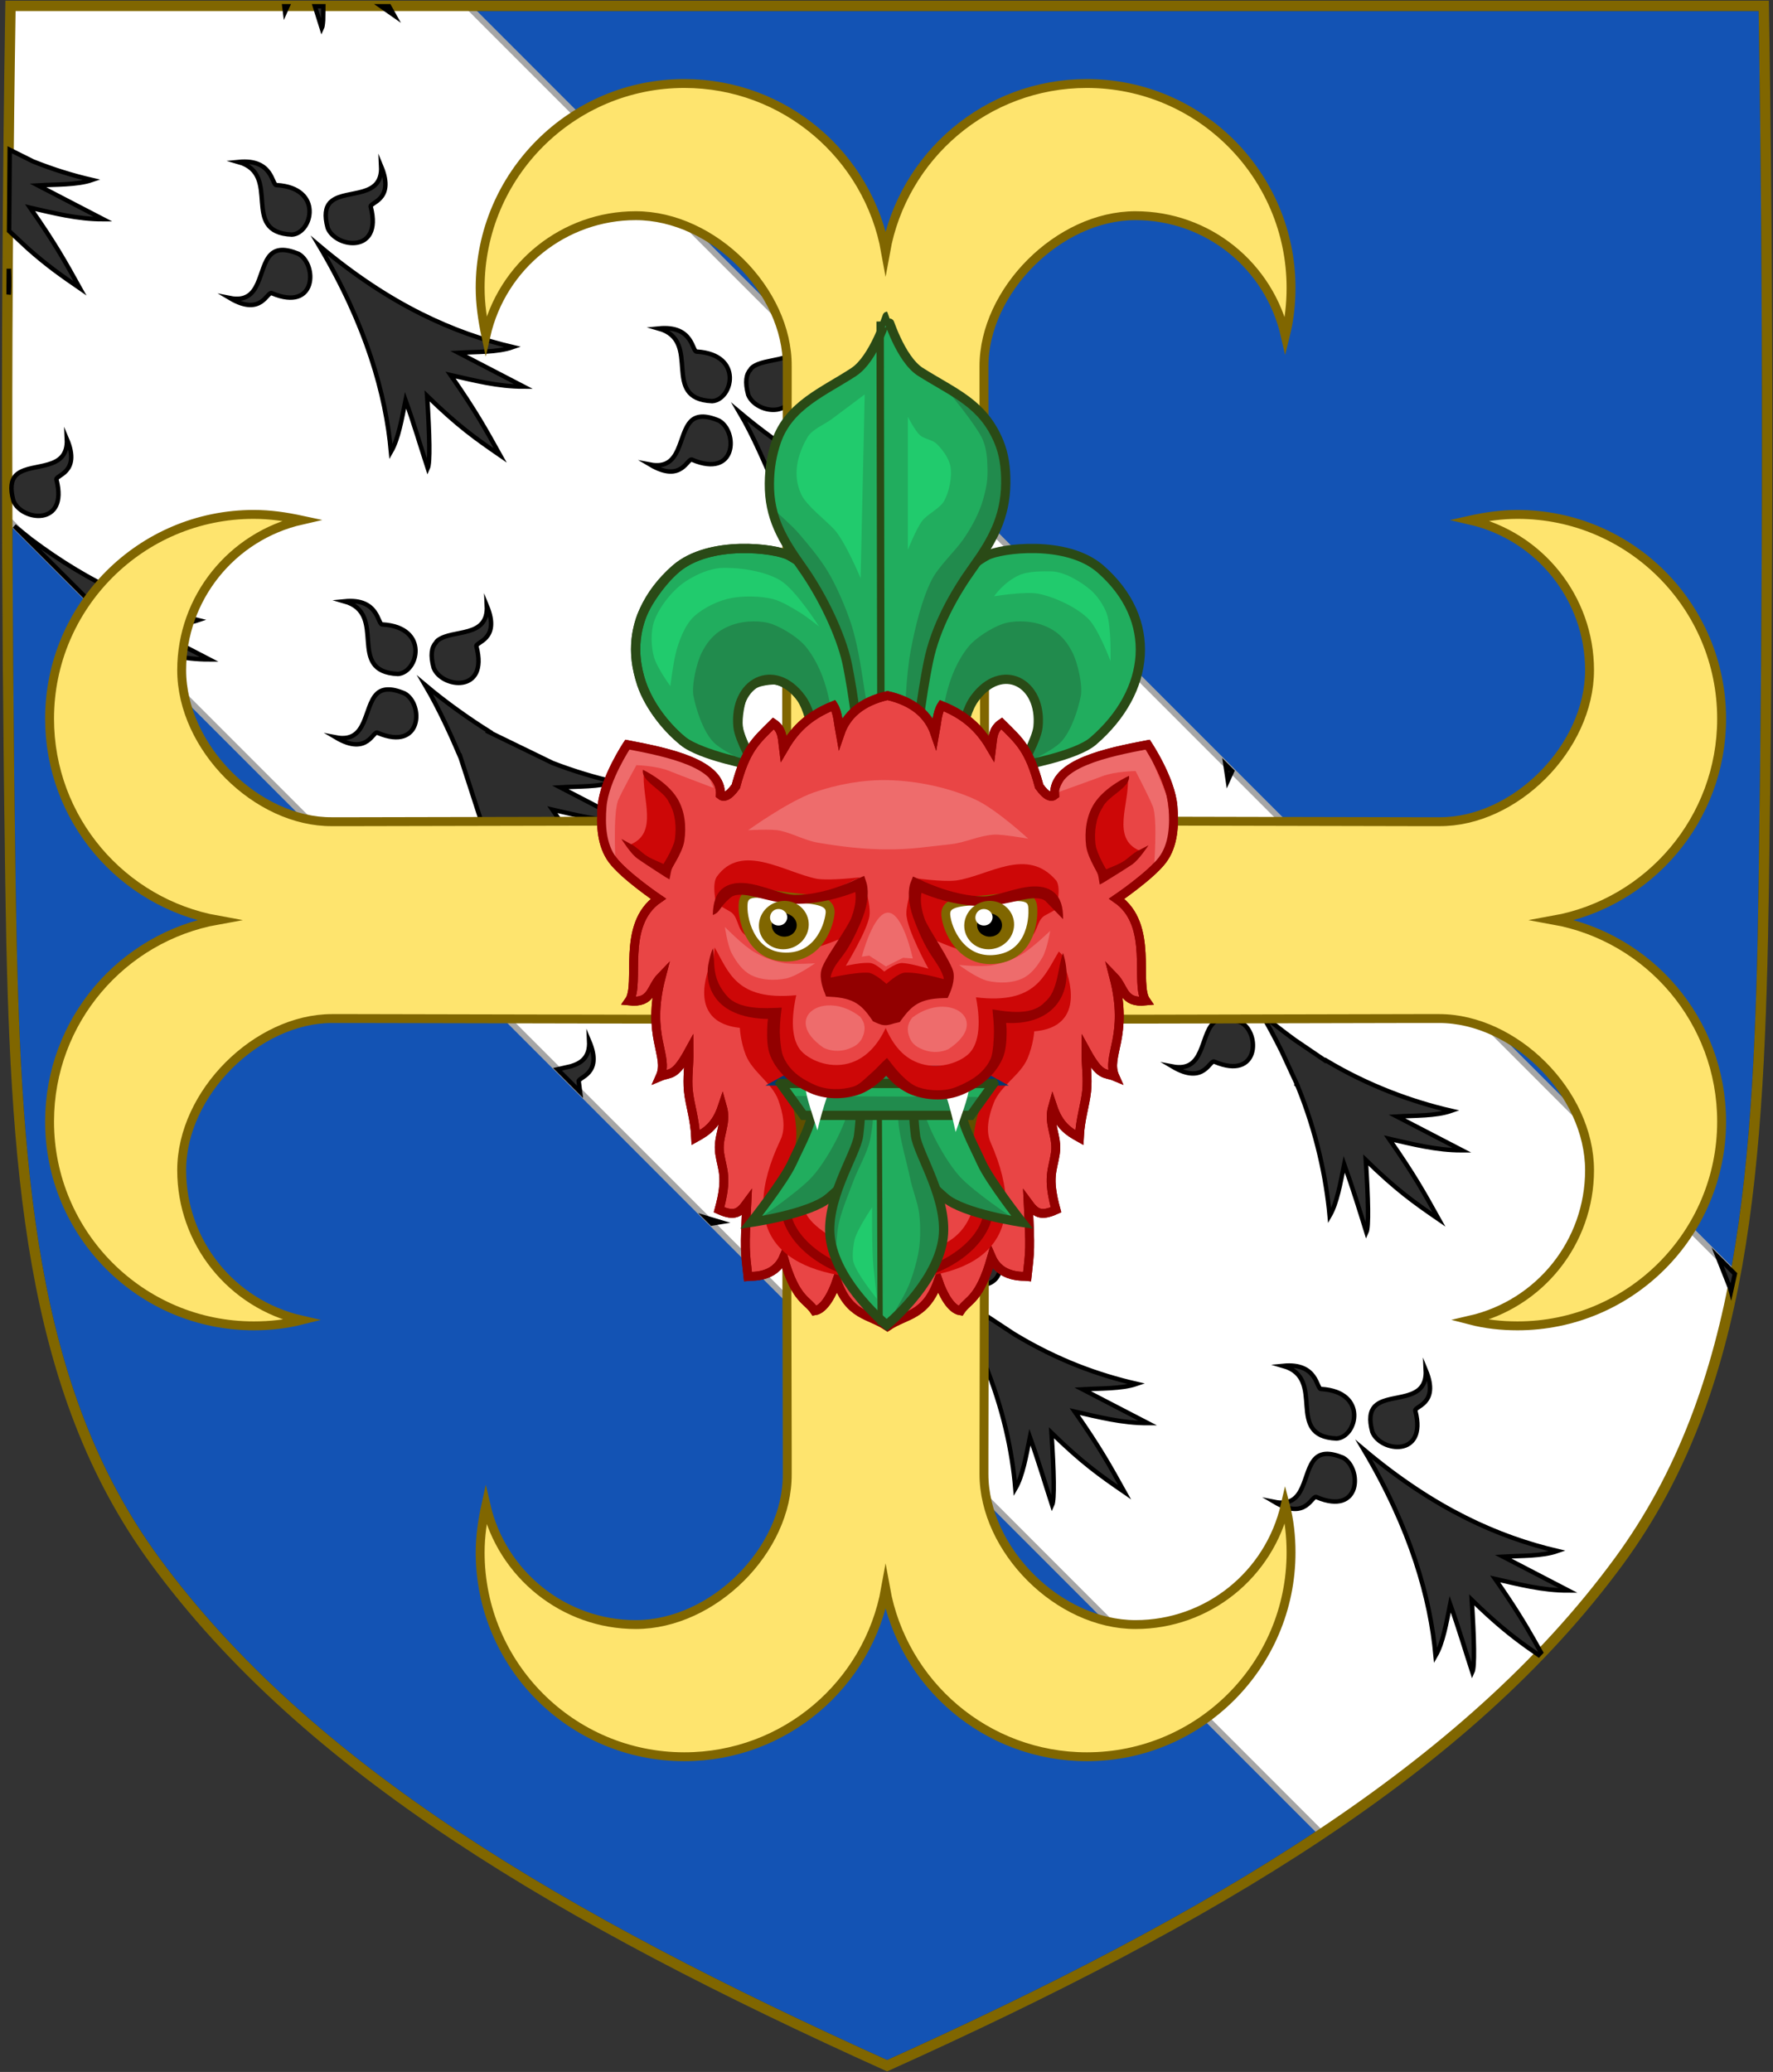 <svg width="2055" height="2401" xmlns="http://www.w3.org/2000/svg" xmlns:xlink="http://www.w3.org/1999/xlink" xml:space="preserve" overflow="hidden"><rect width="100%" height="100%" fill="#333333" stroke="none"/><defs><clipPath id="clip0"><rect x="1172" y="37" width="2055" height="2401"/></clipPath></defs><g clip-path="url(#clip0)" transform="translate(-1172 -37)"><path d="M3216.3 43.796C3221.69 383.601 3221.37 723.459 3216.3 1063.25 3211.42 1390.64 3195.11 1646.12 3048.65 1845.88 2872.23 2086.52 2578.3 2260.18 2200.22 2430.8 1822.14 2260.18 1528.21 2086.52 1351.79 1845.88 1205.33 1646.12 1189.02 1390.64 1184.14 1063.25 1179.08 723.459 1178.76 383.606 1184.14 43.796L3216.3 43.796Z" stroke="#162E52" stroke-width="12.043" stroke-miterlimit="8" fill="#1353B4" fill-rule="evenodd"/><path d="M0 3.915 0 533.219 1469.37 2002 1552.89 1983.6C1644.33 1959.04 1727.08 1922.44 1802 1867.54 1892.25 1801.41 1973.07 1718.77 2047.85 1621.36L2118 1522.94 595.1 0.657 509.564 0Z" stroke="#A6A6A6" stroke-width="6.875" stroke-miterlimit="8" fill="#FFFFFF" fill-rule="evenodd" transform="matrix(6.12323e-17 1 1 -6.12323e-17 1181.5 44.5)"/><path d="M3216.3 43.796C3221.69 383.601 3221.37 723.459 3216.3 1063.25 3211.42 1390.64 3195.11 1646.12 3048.65 1845.88 2872.23 2086.52 2578.3 2260.18 2200.22 2430.8 1822.14 2260.18 1528.21 2086.52 1351.79 1845.88 1205.33 1646.12 1189.02 1390.64 1184.14 1063.25 1179.08 723.459 1178.76 383.606 1184.14 43.796L3216.3 43.796Z" stroke="#806600" stroke-width="12.043" stroke-miterlimit="8" fill="none" fill-rule="evenodd"/><path d="M2709 1721.8C2714.17 1721.55 2720.6 1722.9 2728.78 1726.27 2750.67 1738.7 2749.74 1793.77 2698.15 1771.99 2692.28 1768.43 2686.76 1799.74 2649.18 1777.5 2686.72 1785 2681.21 1742.31 2696.75 1726.97 2699.9 1723.91 2703.82 1722.06 2709 1721.8ZM2752.61 1716.7C2834.81 1785.86 2908.95 1818.3 2977.11 1834.32 2959.26 1840.56 2934.7 1839.71 2914.15 1840.9L2989.69 1880.11C2959.83 1880.14 2932.57 1872.97 2904.98 1866.72 2927.07 1898.41 2938.87 1917.87 2950.52 1938.41L2958.05 1951.86 2955.32 1954.78 2942.1 1945.54C2922.61 1931.55 2904.65 1917.08 2877.81 1890.93 2880.74 1936.45 2881.43 1968.53 2878.53 1974.72 2870.25 1949.27 2862.91 1924.18 2852.83 1895.97 2848.41 1917.68 2844.58 1940.72 2835.91 1955.63 2829.9 1889.35 2807.64 1809.44 2752.61 1716.7ZM2824.53 1624.69C2841.27 1665.01 2809.82 1666.42 2812.51 1672.11 2826.5 1726.52 2771.87 1719.71 2762.62 1696.32 2758.53 1681.38 2760.24 1672.5 2765.3 1666.84 2766.24 1666.03 2766.89 1665.46 2767.83 1664.65 2785.17 1651.45 2826.37 1662.53 2824.53 1624.69ZM2659.07 1619.77C2699.91 1615.74 2697.49 1647.44 2703.43 1646.6 2757.83 1649.93 2744.77 1702.56 2721.09 1703.98 2660.17 1701.41 2710.47 1634.32 2659.07 1619.77ZM2226.33 1533.52C2231.59 1533.28 2238.19 1534.65 2246.53 1538.2 2268.39 1550.64 2266.83 1605.63 2215.22 1583.82 2209.7 1580 2204.19 1611.3 2166.61 1589.06 2203.81 1596.22 2198.64 1553.87 2214.15 1538.55 2217.15 1535.64 2221.07 1533.77 2226.33 1533.52ZM2270.04 1528.27C2282.31 1538.56 2296.43 1548.94 2310.44 1558.61L2348.46 1583.64 2348.51 1583.6C2398.4 1613.65 2445.1 1630.43 2489.44 1640.64 2471.9 1646.61 2447.34 1645.75 2426.77 1646.97L2502.34 1686.15C2472.47 1686.19 2445.19 1679.04 2417.62 1672.77 2447.37 1715.36 2458.53 1735.87 2475.42 1766.18 2446.51 1746.3 2426.55 1732.2 2390.72 1697.34 2393.67 1742.83 2394.37 1774.92 2391.46 1781.15 2383.18 1755.65 2375.84 1730.61 2365.74 1702.38 2361.31 1724.08 2357.49 1747.12 2348.84 1762.02 2345.24 1718.95 2334.89 1669.36 2312.5 1614.85L2312.57 1614.79 2293.53 1573.29C2286.17 1557.85 2278.19 1542.14 2270.04 1528.27ZM3162.81 1493.23 3182.79 1513.21 3178.3 1533.59 3177.24 1529.67ZM1990.2 1448.13 2007.13 1453.19 1996.93 1454.86ZM2341.64 1436.52C2358.37 1476.86 2326.91 1478.28 2329.63 1483.94 2343.93 1538.72 2289.25 1531.91 2280.03 1508.49 2275.91 1493.57 2277.62 1484.69 2282.72 1479.04 2283.35 1477.86 2284.29 1477.05 2284.92 1476.51 2302.29 1463.29 2343.46 1474.39 2341.64 1436.52ZM2176.5 1431.33C2217.32 1427.32 2214.6 1459.28 2220.83 1458.18 2275.24 1461.51 2262.18 1514.1 2238.52 1515.55 2177.55 1512.97 2227.9 1445.89 2176.5 1431.33ZM3073.32 1405.62 3075.42 1405.84 3106.46 1436.87 3105.31 1445.81C3101.36 1458.41 3088.23 1466.73 3062.44 1455.84 3056.56 1452.28 3051.05 1483.59 3013.46 1461.35 3051 1468.85 3045.84 1425.86 3061.34 1410.55 3064.34 1407.63 3068.18 1405.84 3073.32 1405.62ZM1854.87 1243.29C1871.93 1283.34 1840.16 1285.02 1842.85 1290.71L1844.33 1302.26 1818.19 1276.12 1833.55 1272.65C1845.87 1268.97 1855.79 1262.21 1854.87 1243.29ZM2590.62 1217.37C2595.88 1217.13 2602.47 1218.5 2610.81 1222.05 2632.68 1234.49 2631.43 1289.21 2579.82 1267.4 2573.99 1263.85 2568.47 1295.15 2530.89 1272.91 2568.09 1280.07 2562.93 1237.72 2578.44 1222.4 2581.43 1219.49 2585.36 1217.62 2590.62 1217.37ZM2634.33 1212.12C2646.6 1222.41 2659.71 1232.61 2672.66 1242.02L2708.03 1266.05 2708.49 1265.65C2758.37 1295.68 2809.7 1314 2854.03 1324.22 2836.18 1330.46 2811.63 1329.6 2791.06 1330.82L2866.62 1370C2836.75 1370.04 2809.47 1362.89 2781.91 1356.62 2811.65 1399.21 2822.82 1419.72 2839.71 1450.03 2810.8 1430.15 2790.84 1416.05 2755.01 1381.19 2757.96 1426.68 2758.65 1458.77 2755.75 1465 2747.78 1439.23 2740.13 1414.46 2730.03 1386.23 2725.6 1407.94 2721.78 1430.97 2713.13 1445.87 2709.21 1403.07 2698.3 1349.66 2675.91 1295.16L2675.3 1294.46 2675.56 1294.23 2657.92 1256.04C2650.54 1241.16 2642.48 1225.99 2634.33 1212.12ZM2706.24 1120.1C2722.96 1160.44 2691.51 1161.86 2694.23 1167.52 2708.53 1222.29 2653.85 1215.49 2644.63 1192.07 2640.53 1177.13 2642.24 1168.25 2647.32 1162.62 2647.64 1161.71 2648.58 1160.9 2649.54 1160.06 2666.89 1146.87 2708.06 1157.96 2706.24 1120.1ZM2540.78 1115.18C2581.6 1111.17 2579.2 1142.86 2585.12 1142.03 2639.52 1145.36 2626.47 1197.95 2602.81 1199.39 2541.83 1196.82 2592.18 1129.74 2540.78 1115.18ZM2103.62 1024.26C2108.79 1024 2115.23 1025.36 2123.41 1028.73 2145.3 1041.15 2144.36 1096.22 2092.75 1074.42 2086.9 1070.89 2081.38 1102.19 2043.8 1079.95 2081.32 1087.42 2075.84 1044.72 2091.37 1029.42 2094.53 1026.37 2098.44 1024.51 2103.62 1024.26ZM2147.24 1019.15C2229.43 1088.32 2303.57 1120.76 2371.73 1136.77 2353.88 1143.01 2329.32 1142.16 2308.78 1143.35L2384.32 1182.56C2354.45 1182.59 2327.2 1175.42 2299.6 1169.17 2329.04 1211.41 2340.2 1231.91 2357.11 1262.25 2328.21 1242.32 2308.22 1228.25 2272.43 1193.39 2275.36 1238.9 2276.04 1270.96 2273.15 1277.18 2264.87 1251.72 2257.54 1226.63 2247.44 1198.4 2243.03 1220.13 2239.21 1243.17 2230.53 1258.09 2224.53 1191.81 2202.26 1111.89 2147.24 1019.15ZM2219.15 927.142C2235.9 967.461 2204.44 968.875 2207.14 974.56 2221.13 1028.97 2166.49 1022.17 2157.23 998.746 2153.13 983.805 2154.84 974.93 2159.92 969.297 2160.86 968.482 2161.51 967.917 2162.45 967.102 2179.8 953.906 2221 964.982 2219.15 927.142ZM2592.3 922.714 2600.15 930.566 2595.13 941.666ZM2053.69 922.219C2094.54 918.19 2092.11 949.895 2098.05 949.05 2152.46 952.378 2139.38 1004.99 2115.72 1006.43 2054.77 1003.84 2105.09 936.774 2053.69 922.219ZM1620.96 835.977C1626.22 835.73 1632.81 837.102 1641.15 840.653 1663.02 853.095 1661.45 908.082 1609.85 886.276 1604.33 882.449 1598.81 913.755 1561.23 891.518 1598.43 898.672 1593.27 856.325 1608.77 841.008 1611.77 838.088 1615.7 836.224 1620.96 835.977ZM1664.67 830.719C1689.18 851.331 1716.23 870.38 1739.33 884.833L1738.78 885.315 1812.43 921.135C1837.5 930.799 1861.88 937.972 1884.06 943.09 1866.52 949.062 1841.94 948.182 1821.37 949.394L1896.96 988.608C1867.09 988.643 1839.81 981.49 1812.25 975.223 1841.99 1017.82 1853.16 1038.32 1870.05 1068.64 1841.14 1048.75 1821.15 1034.63 1785.34 999.794 1788.3 1045.29 1788.99 1077.37 1786.06 1083.58 1777.81 1058.11 1770.45 1033.04 1760.37 1004.83 1755.94 1026.54 1752.12 1049.58 1743.47 1064.47 1741.35 1042.91 1737.34 1018.49 1731.07 992.676L1705.59 914.12 1705.51 914.182C1694.77 889.006 1680.97 858.458 1664.67 830.719ZM2430 760.417 2439.85 770.267 2438.55 770.893C2431.76 772.953 2422.18 772.143 2408.09 763.804 2417.47 765.672 2424.18 764.386 2429.21 761.168ZM1736.27 738.976C1752.99 779.317 1721.53 780.731 1724.25 786.395 1738.55 841.168 1683.87 834.36 1674.66 810.942 1670.53 796.023 1672.25 787.147 1677.35 781.495 1677.97 780.318 1678.91 779.502 1679.54 778.959 1696.91 765.741 1738.09 776.838 1736.27 738.976ZM1571.12 733.782C1611.94 729.775 1609.23 761.731 1615.46 760.635 1669.86 763.964 1656.81 816.552 1633.15 817.999 1572.17 815.426 1622.52 748.338 1571.12 733.782ZM1188.63 646.567 1208.02 662.011C1278.2 714.772 1342.37 741.375 1401.76 755.645 1384.22 761.616 1359.66 760.761 1339.12 761.953L1414.66 801.164C1384.79 801.198 1357.53 794.024 1329.94 787.778L1330.15 788.078ZM1249.49 545.744C1266.55 585.792 1234.78 587.478 1237.48 593.162 1251.47 647.574 1196.83 640.769 1187.57 617.349 1183.47 602.409 1185.18 593.532 1190.26 587.9 1190.89 587.356 1191.85 586.52 1192.47 585.977 1209.82 572.78 1251.33 583.585 1249.49 545.744ZM1985.24 519.827C1990.5 519.58 1997.1 520.952 2005.44 524.503 2027.3 536.946 2026.05 591.659 1974.44 569.855 1968.61 566.3 1963.1 597.606 1925.51 575.368 1962.72 582.523 1957.55 540.174 1973.06 524.858 1976.06 521.939 1979.98 520.074 1985.24 519.827ZM2028.95 514.568C2041.22 524.863 2054.03 534.858 2066.68 544.073L2102.63 568.523 2103.09 568.08C2152.99 598.13 2204.32 616.457 2248.66 626.668 2230.81 632.911 2206.23 632.032 2185.66 633.244L2261.24 672.458C2231.38 672.493 2204.1 665.34 2176.53 659.073 2206.28 701.668 2217.44 722.171 2234.33 752.486 2205.42 732.602 2185.44 718.483 2149.63 683.644 2152.58 729.136 2153.28 761.22 2150.35 767.433 2142.4 741.686 2134.73 716.886 2124.65 688.682 2120.22 710.388 2116.4 733.427 2107.75 748.323 2105.78 726.932 2101.92 703.305 2095.75 678.249L2070 599.719 2069.78 599.908C2058.7 574.39 2045.26 542.308 2028.95 514.568ZM2100.07 430.488 2104.82 435.233 2105.04 435.942C2110.26 463.315 2086.47 465.018 2088.85 469.973 2103.15 524.746 2048.47 517.938 2039.25 494.52 2035.16 479.58 2036.87 470.704 2041.95 465.073 2042.26 464.167 2043.2 463.353 2044.16 462.516 2059.34 450.969 2092.76 458.022 2099.66 434.601ZM1935.41 417.633C1976.23 413.625 1973.83 445.31 1979.74 444.485 2034.15 447.813 2021.09 500.402 1997.43 501.849 1936.46 499.276 1986.8 432.188 1935.41 417.633ZM1182.2 348.414 1182.53 358.871C1182.62 366.113 1182.53 372.127 1182.23 376.72L1181.97 378.242ZM1498.24 326.709C1503.42 326.456 1509.85 327.81 1518.03 331.181 1539.92 343.603 1538.97 398.653 1487.38 376.873 1481.52 373.339 1475.99 404.621 1438.43 382.406 1475.95 389.878 1470.47 347.168 1485.99 331.875 1489.15 328.82 1493.07 326.961 1498.24 326.709ZM1541.86 321.607C1624.05 390.769 1698.17 423.187 1766.36 439.223 1748.51 445.466 1723.95 444.611 1703.4 445.802L1778.94 485.013C1749.07 485.048 1721.82 477.874 1694.23 471.628 1723.66 513.861 1734.82 534.365 1751.74 564.703 1722.83 544.775 1702.85 530.701 1667.04 495.816 1669.99 541.353 1670.66 573.413 1667.78 579.631 1659.47 554.151 1652.16 529.082 1642.06 500.853 1637.65 522.585 1633.83 545.623 1625.16 560.541 1619.15 494.26 1596.88 414.349 1541.86 321.607ZM1613.77 229.595C1630.52 269.914 1599.07 271.328 1601.76 277.012 1615.75 331.424 1561.11 324.619 1551.85 301.199 1547.75 286.258 1549.47 277.383 1554.54 271.75 1555.48 270.935 1556.13 270.37 1557.07 269.555 1574.42 256.358 1615.62 267.434 1613.77 229.595ZM1448.32 224.672C1489.16 220.644 1486.74 252.348 1492.67 251.503 1547.06 254.807 1534 307.441 1510.34 308.888 1449.39 306.294 1499.72 239.227 1448.32 224.672ZM1183.26 210.565 1210.19 223.992C1233.67 233.429 1256.51 240.425 1278.68 245.544 1261.15 251.514 1236.57 250.635 1216 251.847L1291.56 291.037C1261.7 291.072 1234.44 283.944 1206.87 277.676 1236.62 320.27 1247.78 340.774 1264.67 371.089 1242.99 356.176 1226.33 344.506 1204.25 324.905L1182.54 304.647ZM1613.73 44.306 1623.01 44.306 1628.96 54.938ZM1536.96 44.306 1546.79 44.306 1546.51 60.57C1546.21 65.162 1545.71 68.332 1544.97 69.886ZM1501.57 44.306 1505.3 44.306 1502.38 50.776Z" stroke="#000000" stroke-width="5.145" stroke-miterlimit="8" fill="#2D2D2D" fill-rule="evenodd"/><path d="M1965.16 133.754C1834.58 133.754 1728.52 239.855 1728.52 370.493 1728.52 389.061 1731.21 407.63 1735.16 426.194 1753.7 344.629 1825.96 286.939 1908.81 286.939 1998.96 286.939 2085.15 374.472 2084.44 461.341L2084.44 487.867 2083.78 806.171 2083.78 988.532 1901.52 988.532 1583.4 989.195 1556.89 989.195C1470.04 989.858 1382.58 903.651 1382.58 813.465 1382.58 730.575 1440.25 658.291 1521.73 639.721 1503.18 635.748 1485.29 633.095 1466.09 633.095 1335.51 633.095 1229.45 739.196 1229.45 869.831 1229.45 986.542 1313.62 1083.36 1424.34 1103.25 1313.62 1123.15 1229.45 1219.97 1229.45 1336.68 1229.45 1467.31 1335.51 1573.42 1466.09 1573.42 1485.29 1573.42 1503.18 1571.43 1521.73 1566.78 1440.25 1548.22 1382.58 1476.6 1382.58 1393.04 1382.58 1303.52 1470.04 1217.31 1556.89 1217.31L1583.4 1217.31 1901.52 1217.98 2083.78 1217.98 2083.78 1223.28 2083.78 1411.61 2084.44 1718.64 2084.44 1745.17C2085.15 1832.7 1998.96 1919.57 1908.81 1919.57 1825.96 1919.57 1753.7 1861.88 1735.16 1780.98 1731.21 1798.88 1728.52 1817.45 1728.52 1836.02 1728.52 1966.65 1834.58 2072.75 1965.16 2072.75 2081.81 2072.75 2178.59 1988.54 2198.45 1877.8 2218.37 1988.54 2315.1 2072.75 2431.75 2072.75 2562.33 2072.75 2668.39 1966.65 2668.39 1836.02 2668.39 1817.45 2666.41 1798.88 2661.75 1780.98 2643.2 1861.88 2571.6 1919.57 2488.09 1919.57 2398.61 1919.57 2312.46 1832.7 2312.46 1745.17L2312.46 1718.64 2313.12 1411.61 2313.12 1223.28 2313.12 1217.98 2318.44 1217.98 2506.64 1217.98 2813.56 1217.31 2840.06 1217.31C2927.52 1217.31 3014.37 1303.52 3014.37 1393.04 3014.37 1476.6 2956.71 1548.22 2875.83 1566.78 2893.72 1571.43 2912.27 1573.42 2930.87 1573.42 3061.4 1573.42 3167.45 1467.31 3167.45 1336.68 3167.45 1219.97 3083.29 1123.15 2972.62 1103.25 3083.29 1083.36 3167.45 986.542 3167.45 869.831 3167.45 739.196 3061.4 633.095 2930.87 633.095 2912.27 633.095 2893.72 635.748 2875.83 639.721 2956.71 658.291 3014.37 730.575 3014.37 813.465 3014.37 903.651 2927.52 989.858 2840.06 989.195L2813.56 989.195 2506.64 988.532 2318.44 988.532 2313.12 988.532 2313.12 806.171 2312.46 487.867 2312.46 461.341C2312.46 374.472 2398.61 286.939 2488.09 286.939 2571.6 286.939 2643.2 344.629 2661.75 426.194 2666.41 407.63 2668.39 389.061 2668.39 370.493 2668.39 239.855 2562.33 133.754 2431.75 133.754 2315.1 133.754 2218.37 217.97 2198.45 328.713 2178.59 217.97 2081.81 133.754 1965.16 133.754Z" stroke="#806600" stroke-width="10.312" stroke-miterlimit="8" fill="#FEE46E" fill-rule="evenodd"/><path d="M2029.89 672.63C2003.91 673.351 1974.96 679.36 1955.28 696.304 1940.21 709.281 1920.74 735.321 1914.26 754.779 1903.11 788.299 1911.94 816.243 1914.2 824.884 1920.8 850.07 1943.13 880.006 1963.82 895.798 1984.74 911.758 2046.53 924.16 2046.53 924.16 2046.53 924.16 2029.28 893.964 2027.62 879.25 2026.42 868.657 2029.69 848.47 2034.71 839.068 2040.19 828.81 2056.17 825.375 2067.79 824.884 2079.58 824.386 2094.7 836.101 2100.87 846.16 2116.08 870.943 2119.69 919.61 2118.45 955.555L2180.74 955.555C2180.19 940.619 2177.77 925.795 2176.49 909.981 2173.49 872.895 2171.5 859.095 2164.67 822.52 2161.32 804.599 2147.63 754.422 2141.04 737.423 2132.56 715.524 2107.37 691.834 2086.7 680.693 2078.89 676.482 2055.87 671.91 2029.89 672.63Z" stroke="#2A4A16" stroke-width="10.747" stroke-miterlimit="8" fill="#21AD5E" fill-rule="evenodd"/><path d="M2372.1 672.131C2346.12 671.41 2323.1 675.982 2315.28 680.194 2294.61 691.334 2269.43 715.024 2260.94 736.924 2254.35 753.923 2240.65 804.099 2237.31 822.02 2230.48 858.595 2228.5 872.395 2225.5 909.481 2224.22 925.295 2221.8 940.119 2221.24 955.055L2283.54 955.055C2282.29 919.11 2285.9 870.443 2301.11 845.66 2307.28 835.602 2322.4 823.887 2334.19 824.384 2345.81 824.875 2361.79 828.31 2367.27 838.568 2372.3 847.97 2375.56 868.157 2374.36 878.75 2372.7 893.464 2355.46 923.66 2355.46 923.66 2355.46 923.66 2417.25 911.258 2438.16 895.297 2458.86 879.506 2481.19 849.57 2487.78 824.384 2490.05 815.743 2498.88 787.799 2487.72 754.279 2481.25 734.821 2461.77 708.782 2446.7 695.805 2427.02 678.861 2398.08 672.851 2372.1 672.13Z" fill="#21AD5E" fill-rule="evenodd"/><path d="M2356.92 922.694C2356.92 922.694 2392.12 907.838 2402.6 895.895 2413.78 883.161 2421.28 860.487 2424.66 843.874 2427.2 831.361 2421 804.808 2415.2 793.43 2406.45 776.234 2395.74 766.293 2377.4 760.326 2364.81 756.231 2345.69 755.708 2333.29 760.326 2320.41 765.119 2302.4 776.316 2293.91 787.124 2281.11 803.42 2273.56 822.149 2268.7 842.298 2265.71 854.71 2258.99 892.588 2259.25 905.354 2259.49 916.711 2260.83 952.646 2260.83 952.646L2284.45 992.056 2285.04 990.261 2283.28 924.907 2283.28 897.529 2295.63 855.137 2315.93 827.759 2339.76 824.226 2362.71 835.707 2372.41 860.436 2370.65 890.463Z" fill="#218B4D" fill-rule="evenodd"/><path d="M2043.57 922.695C2043.57 922.695 2008.37 907.838 1997.88 895.896 1986.7 883.161 1979.21 860.487 1975.83 843.875 1973.28 831.361 1979.49 804.808 1985.28 793.43 1994.03 776.233 2004.75 766.293 2023.09 760.325 2035.67 756.23 2054.79 755.708 2067.2 760.325 2080.07 765.119 2098.09 776.316 2106.58 787.124 2119.38 803.42 2126.92 822.149 2131.78 842.298 2134.78 854.71 2141.5 892.587 2141.24 905.354 2141 916.711 2139.66 952.646 2139.66 952.646L2116.03 992.055 2115.44 990.261 2117.21 924.907 2117.21 897.529 2104.85 855.137 2084.55 827.759 2060.72 824.226 2037.78 835.707 2028.07 860.436 2029.84 890.464Z" fill="#218B4D" fill-rule="evenodd"/><path d="M2029.55 672.622C2003.5 673.301 1974.51 679.307 1954.94 696.405 1888.05 754.846 1896.32 837.978 1963.49 895.821 1983.44 913 2046.32 924.172 2046.32 924.172 2046.32 924.172 2028.84 894.01 2027.39 879.28 2022.31 827.749 2069.32 803.315 2100.75 846.202 2117.97 869.695 2120.33 919.283 2118.57 955.555L2180.74 955.555C2180.19 940.625 2177.76 925.806 2176.48 909.999 2173.48 872.927 2171.49 859.133 2164.65 822.572 2161.3 804.657 2147.58 754.501 2140.98 737.508 2132.48 715.618 2107.26 691.937 2086.56 680.8 2078.73 676.59 2055.61 671.942 2029.55 672.622Z" stroke="#2A4A16" stroke-width="10.747" stroke-miterlimit="8" fill="none" fill-rule="evenodd"/><path d="M2372.93 672.622C2346.88 671.942 2323.76 676.591 2315.93 680.8 2295.23 691.937 2270 715.618 2261.5 737.508 2254.9 754.501 2241.19 804.657 2237.84 822.572 2231 859.133 2229.01 872.928 2226 909.999 2224.72 925.806 2222.3 940.625 2221.74 955.555L2283.92 955.555C2282.16 919.283 2284.51 869.695 2301.73 846.202 2333.17 803.316 2380.17 827.75 2375.1 879.28 2373.64 894.01 2356.16 924.172 2356.16 924.172 2356.16 924.172 2419.05 913 2439 895.821 2506.17 837.978 2514.44 754.847 2447.55 696.405 2427.98 679.307 2398.99 673.301 2372.93 672.622Z" stroke="#2A4A16" stroke-width="10.747" stroke-miterlimit="8" fill="none" fill-rule="evenodd"/><path d="M1948.95 832.055C1948.95 832.055 1952.03 807.818 1954.75 796.014 1958.09 781.496 1965.44 761.395 1976.46 751.323 1988.11 740.676 2005.75 732.314 2021.34 729.698 2035.06 727.396 2054.19 727.748 2067.68 731.139 2078.03 733.745 2090.41 741.454 2099.53 746.998 2106.42 751.19 2121.24 762.856 2121.24 762.856 2121.24 762.856 2094.3 720.315 2076.36 709.515 2058.86 698.982 2030.2 694.567 2009.76 695.098 1994.91 695.484 1978.7 702.764 1966.33 710.956 1951.64 720.683 1935.87 740.483 1930.13 757.089 1926.03 768.948 1926.54 786.877 1930.13 798.897 1933.99 811.773 1948.95 832.055 1948.95 832.055Z" fill="#21CB6D" fill-rule="evenodd"/><path d="M2324.24 727.986C2324.24 727.986 2360.7 721.934 2375.91 725.099 2394.76 729.024 2419.53 740.436 2433.31 753.971 2445.15 765.615 2459.14 803.055 2459.14 803.055 2459.14 803.055 2460.3 763.764 2454.83 748.197 2451.53 738.795 2443.73 727.226 2436.18 720.768 2424.59 710.854 2405.47 699.329 2390.25 699.113 2382.26 699 2363.98 698.591 2353.15 703.579 2334.7 712.073 2324.24 727.986 2324.24 727.986Z" fill="#21CB6D" fill-rule="evenodd"/><path d="M2199.81 403.055C2199.53 403.055 2184.91 452.472 2161.16 467.496 2153.96 472.044 2135.93 483.528 2112.56 497.815 2090.88 511.068 2075.91 534.123 2071.32 548.212 2066.49 563.032 2063.05 578.516 2063.25 596.719 2063.37 607.407 2063.91 627.432 2071.92 647.103 2079.48 665.661 2094.32 683.906 2100.97 693.706 2112.58 710.785 2124.19 728.401 2128.25 737.26 2133.89 749.568 2144.49 765.649 2152.91 803.234 2154.56 810.608 2169.02 882.534 2170.15 955.055L2230.34 955.055C2231.47 882.534 2245.92 810.608 2247.57 803.234 2256 765.649 2266.59 749.568 2272.23 737.26 2276.3 728.401 2287.9 710.785 2299.51 693.706 2306.17 683.906 2321.01 665.661 2328.56 647.103 2336.57 627.432 2337.12 607.407 2337.23 596.719 2337.43 578.516 2333.99 563.032 2329.16 548.212 2324.57 534.123 2309.61 511.068 2287.93 497.815 2264.55 483.528 2245.65 472.044 2238.46 467.496 2214.71 452.472 2200.09 403.055 2199.81 403.055Z" fill="#21AD5E" fill-rule="evenodd"/><path d="M2193.13 933.556 2192.13 409.555" stroke="#2A4A16" stroke-width="8.565" stroke-miterlimit="8" fill="none" fill-rule="evenodd"/><path d="M2265.95 485.055C2265.95 485.055 2291.02 513.162 2307.47 539.593 2316.3 553.786 2316.19 571.198 2316.38 575.21 2317.16 592.354 2315.85 600.297 2311.16 616.811 2306.82 632.09 2297.63 648.842 2288.55 661.889 2278.38 676.508 2260.2 692.878 2252.04 708.697 2240.33 731.376 2232.43 765.118 2227.69 790.183 2221.87 820.955 2221.07 862.957 2219 894.203 2217.79 912.35 2215.57 933.915 2214.24 955.055L2229.43 955.055 2229.43 947.946 2236.38 880.331 2245.08 805.785 2264.21 746.838 2295.51 703.497 2321.59 658.421 2332.03 634.151 2337.24 590.81 2330.28 549.202 2308.27 514.029Z" fill="#218B4D" fill-rule="evenodd"/><path d="M2068.24 627.056 2071.8 643.506 2087.83 670.039 2103.87 699.228 2130.6 740.356 2147.98 784.133 2157.33 830.571 2165.35 894.253 2169.18 955.056 2186.24 955.056C2186.13 939.271 2185.74 923.295 2184.95 909.794 2183.5 885.116 2176.22 852.768 2172.72 828.293 2169.97 809.062 2164.82 779.124 2158.74 760.662 2152.26 740.968 2141.64 715.829 2130.79 698.131 2121.57 683.094 2109.08 668.294 2097.6 654.879 2090 646.005 2073.55 631.653 2068.24 627.055Z" fill="#218B4D" fill-rule="evenodd"/><path d="M2065.19 624.049C2065.19 624.049 2067.49 626.361 2068.19 627.049L2067.83 625.169Z" fill="#0045E2" fill-rule="evenodd"/><path d="M2200.31 403.555C2200.03 403.555 2185.1 452.503 2161.65 467.996 2127.83 490.339 2086.31 506.185 2071.82 548.712 2066.79 563.469 2063.92 579.016 2063.75 597.222 2063.39 636.522 2078.74 662.189 2101.47 694.206 2126.41 729.332 2146.41 773.21 2153.41 803.734 2155.1 811.1 2169.53 883.032 2170.65 955.556L2230.85 955.556C2232.03 883.045 2246.56 811.14 2248.07 803.734 2256.33 763.021 2278.38 724.263 2300 694.206 2322.11 663.488 2337.25 636.353 2337.73 597.222 2337.95 579.016 2335.68 563.091 2329.66 548.712 2311.07 504.31 2278.17 492.744 2238.96 467.996 2215.19 452.996 2200.59 403.555 2200.31 403.555Z" stroke="#2A4A16" stroke-width="10.747" stroke-miterlimit="8" fill="none" fill-rule="evenodd"/><path d="M2169.5 707.056 2174.24 494.055C2174.24 494.055 2147.69 513.934 2136.31 522.456 2127.78 528.845 2113.18 534.525 2107.86 543.756 2095.72 564.821 2090.39 588.029 2100.75 610.022 2106.88 623.031 2128.9 639.702 2138.68 650.255 2151.86 664.482 2169.5 707.056 2169.5 707.056Z" fill="#21CB6D" fill-rule="evenodd"/><path d="M2224.24 674.056 2224.24 520.055C2224.24 520.055 2232.61 536.289 2238.31 541.379 2243.03 545.585 2252.4 546.596 2257.08 550.854 2263.89 557.061 2271.71 567.827 2273.5 576.915 2275.86 588.952 2272.33 606.45 2266.46 617.195 2261.41 626.447 2246.98 632.464 2240.66 640.886 2234.01 649.754 2224.24 674.056 2224.24 674.056Z" fill="#21CB6D" fill-rule="evenodd"/><path d="M2259.47 1521.28C2264.43 1535.82 2273.81 1554.38 2285.22 1556.03 2294.04 1542.56 2307.11 1544.01 2321.27 1494.25 2331.87 1518.56 2358.7 1515.67 2362.48 1516.13 2365.84 1485.81 2366.49 1485.85 2363.76 1431.19 2372.06 1442.49 2377.9 1447.13 2395.95 1438.91 2385.47 1400.71 2392.31 1393.03 2395.22 1373.57 2398.24 1353.4 2386.17 1339.89 2392.09 1319.23 2399.4 1341.09 2410.22 1348.2 2422.99 1355.26 2424 1333.48 2429.79 1317.54 2431.46 1301.42 2433.04 1286.3 2430.53 1270.87 2430.72 1254.88 2447.55 1285.69 2452.17 1279.45 2464.2 1284.48 2453.3 1260.07 2481.17 1238.62 2462.91 1168.65 2475.84 1181.97 2473.03 1199.83 2500.25 1196.96 2486.44 1177.29 2510.28 1108.86 2466.3 1078.48 2466.3 1078.48 2505.39 1051.96 2519.23 1033.71 2532.33 1016.43 2533.26 992.695 2531.53 971.569 2528.93 939.881 2502.19 899.891 2502.19 899.891 2454.97 908.918 2391.91 921.818 2394.38 958.34 2391.02 961.155 2385.42 960.827 2376.49 948.254 2364.83 904.881 2354.1 896.251 2332.86 875.219 2321.68 882.648 2322.69 894.138 2321.27 904.82 2310.01 885.407 2295 867.242 2263.33 854.628 2258.12 862.722 2257.69 875.581 2255.61 886.802 2248.48 865.952 2231.26 850.004 2200.68 843.045 2170.11 850.004 2152.89 865.952 2145.76 886.802 2143.68 875.581 2143.24 862.722 2138.04 854.628 2106.37 867.242 2091.36 885.407 2080.09 904.82 2078.68 894.138 2079.68 882.648 2068.51 875.219 2047.27 896.251 2036.54 904.881 2024.88 948.254 2015.95 960.827 2010.35 961.155 2006.98 958.34 2009.46 921.817 1946.39 908.917 1899.18 899.891 1899.18 899.891 1872.44 939.881 1869.84 971.569 1868.11 992.695 1869.04 1016.43 1882.14 1033.71 1895.98 1051.96 1935.06 1078.48 1935.06 1078.48 1891.09 1108.86 1914.93 1177.29 1901.12 1196.96 1928.34 1199.83 1925.53 1181.97 1938.46 1168.65 1920.2 1238.62 1948.07 1260.07 1937.17 1284.48 1949.2 1279.45 1953.82 1285.69 1970.65 1254.88 1970.83 1270.87 1968.33 1286.3 1969.9 1301.42 1971.58 1317.54 1977.37 1333.48 1978.37 1355.26 1991.15 1348.2 2001.97 1341.09 2009.27 1319.23 2015.2 1339.89 2003.13 1353.4 2006.14 1373.57 2009.05 1393.03 2015.89 1400.71 2005.41 1438.91 2023.47 1447.13 2029.3 1442.49 2037.6 1431.19 2034.88 1485.85 2035.53 1485.81 2038.89 1516.13 2042.67 1515.67 2069.5 1518.56 2080.09 1494.25 2094.26 1544.01 2107.32 1542.56 2116.15 1556.03 2127.56 1554.38 2136.94 1535.82 2141.9 1521.28 2156.56 1562.56 2179.42 1559.59 2200.68 1574.05 2221.95 1559.59 2244.81 1562.56 2259.47 1521.28Z" stroke="#920000" stroke-width="10.312" stroke-miterlimit="8" fill="#E94545" fill-rule="evenodd"/><path d="M1896.41 898.045 1873.09 950.822 1868.18 978.347 1869.6 1011.49 1885.49 1037.95C1885.49 1037.95 1882.14 978.601 1888.74 963.737 1894.32 951.177 1909.64 923.661 1909.64 923.661 1909.64 923.661 1933.24 924.41 1947.99 930.484 1959.39 935.173 1999.05 950.007 1999.05 950.007L1988.06 925.464 1941.98 911.433ZM2502.14 905.254 2459.7 910.703 2409.76 930.87 2398.14 955.134C2398.14 955.134 2438.18 940.886 2449.7 936.469 2464.62 930.75 2488.23 930.548 2488.23 930.548 2488.23 930.548 2502.79 958.407 2508.03 971.096 2514.23 986.112 2509.3 1045.37 2509.3 1045.37L2525.87 1019.3 2528.18 986.2 2524.03 958.567ZM2201.71 941.038C2172.81 940.296 2141.64 946.089 2115.51 955.22 2085.32 965.773 2039.11 999.093 2039.11 999.093 2039.11 999.093 2066.44 997.492 2075.77 999.5 2091.61 1002.92 2104.31 1010.83 2120.38 1013.57 2146.53 1018.04 2172.7 1021.17 2199.5 1021.28 2228.98 1021.39 2243.95 1018.44 2273.12 1015.4 2291.59 1013.47 2305.61 1005.37 2324.19 1004.18 2333.21 1003.6 2363.72 1008.85 2363.72 1008.85 2363.72 1008.85 2326.76 974.592 2302.12 963.35 2272.72 949.944 2236.04 941.921 2201.71 941.038ZM2201.41 1094.58C2184.18 1094.16 2170.87 1145.62 2170.87 1145.62L2179.33 1144.34 2198.86 1156.91 2218.69 1146.87 2229.95 1147.68C2229.95 1147.68 2218.83 1095.02 2201.41 1094.58ZM2012.19 1111.19C2012.19 1111.19 2015.13 1132.5 2020.22 1141.89 2025.53 1151.68 2032.51 1161.96 2042.86 1167.1 2054.65 1172.96 2069.59 1173.47 2082.67 1170.96 2095.39 1168.52 2116.74 1153.24 2116.74 1153.24 2116.74 1153.24 2091.52 1155.11 2079.28 1152.79 2067.41 1150.53 2055.88 1146 2045.64 1139.92 2032.87 1132.33 2012.19 1111.19 2012.19 1111.19ZM2389.23 1115.67C2389.23 1115.67 2368.01 1136.33 2355.03 1143.61 2344.63 1149.44 2332.95 1153.69 2321.03 1155.66 2308.73 1157.7 2283.57 1155.21 2283.57 1155.21 2283.57 1155.21 2304.49 1171.01 2317.15 1173.75 2330.15 1176.57 2345.12 1176.41 2357.06 1170.83 2367.54 1165.94 2374.79 1155.84 2380.36 1146.18 2385.71 1136.91 2389.23 1115.67 2389.23 1115.67ZM2130.48 1202.15C2123.54 1202.67 2117.51 1204.85 2113.14 1208.23 2101.82 1216.98 2101.73 1233.85 2126.33 1251 2134.2 1255.1 2144.7 1255.78 2153.25 1253.13 2161.87 1250.45 2168.32 1246.81 2171.71 1238.91 2175.43 1230.21 2175.03 1222.99 2169.16 1215.41 2156.14 1205.02 2142.06 1201.29 2130.48 1202.15ZM2261.3 1203.68C2251.34 1204.28 2240.14 1208.06 2229.5 1216.12 2223.43 1223.56 2222.83 1230.77 2226.31 1239.55 2229.48 1247.53 2235.84 1251.32 2244.38 1254.2 2252.86 1257.05 2263.36 1256.62 2271.35 1252.72 2296.4 1236.16 2296.77 1219.31 2285.69 1210.29 2279.99 1205.64 2271.27 1203.07 2261.3 1203.68Z" fill="#EE6C6C" fill-rule="evenodd"/><path d="M2259.47 1521.28C2264.43 1535.82 2273.81 1554.38 2285.22 1556.03 2294.04 1542.56 2307.11 1544.01 2321.27 1494.25 2331.87 1518.56 2358.7 1515.67 2362.48 1516.13 2365.84 1485.81 2366.49 1485.85 2363.76 1431.19 2372.06 1442.49 2377.9 1447.13 2395.95 1438.91 2385.47 1400.71 2392.31 1393.03 2395.22 1373.57 2398.24 1353.4 2386.17 1339.89 2392.09 1319.23 2399.4 1341.09 2410.22 1348.2 2422.99 1355.26 2424 1333.48 2429.79 1317.54 2431.46 1301.42 2433.04 1286.3 2430.53 1270.87 2430.72 1254.88 2447.55 1285.69 2452.17 1279.45 2464.2 1284.48 2453.3 1260.07 2481.17 1238.62 2462.91 1168.65 2475.84 1181.97 2473.03 1199.83 2500.25 1196.96 2486.44 1177.29 2510.28 1108.86 2466.3 1078.48 2466.3 1078.48 2505.39 1051.96 2519.23 1033.71 2532.33 1016.43 2533.26 992.695 2531.53 971.569 2528.93 939.881 2502.19 899.891 2502.19 899.891 2454.97 908.918 2391.91 921.818 2394.38 958.34 2391.02 961.155 2385.42 960.827 2376.49 948.254 2364.83 904.881 2354.1 896.251 2332.86 875.219 2321.68 882.648 2322.69 894.138 2321.27 904.82 2310.01 885.407 2295 867.242 2263.33 854.628 2258.12 862.722 2257.69 875.581 2255.61 886.802 2248.48 865.952 2231.26 850.004 2200.68 843.045 2170.11 850.004 2152.89 865.952 2145.76 886.802 2143.68 875.581 2143.24 862.722 2138.04 854.628 2106.37 867.242 2091.36 885.407 2080.09 904.82 2078.68 894.138 2079.68 882.648 2068.51 875.219 2047.27 896.251 2036.54 904.881 2024.88 948.254 2015.95 960.827 2010.35 961.155 2006.98 958.34 2009.46 921.817 1946.39 908.917 1899.18 899.891 1899.18 899.891 1872.44 939.881 1869.84 971.569 1868.11 992.695 1869.04 1016.43 1882.14 1033.71 1895.98 1051.96 1935.06 1078.48 1935.06 1078.48 1891.09 1108.86 1914.93 1177.29 1901.12 1196.96 1928.34 1199.83 1925.53 1181.97 1938.46 1168.65 1920.2 1238.62 1948.07 1260.07 1937.17 1284.48 1949.2 1279.45 1953.82 1285.69 1970.65 1254.88 1970.83 1270.87 1968.33 1286.3 1969.9 1301.42 1971.58 1317.54 1977.37 1333.48 1978.37 1355.26 1991.15 1348.2 2001.97 1341.09 2009.27 1319.23 2015.2 1339.89 2003.13 1353.4 2006.14 1373.57 2009.05 1393.03 2015.89 1400.71 2005.41 1438.91 2023.47 1447.13 2029.3 1442.49 2037.6 1431.19 2034.88 1485.85 2035.53 1485.81 2038.89 1516.13 2042.67 1515.67 2069.5 1518.56 2080.09 1494.25 2094.26 1544.01 2107.32 1542.56 2116.15 1556.03 2127.56 1554.38 2136.94 1535.82 2141.9 1521.28 2156.56 1562.56 2179.42 1559.59 2200.68 1574.05 2221.95 1559.59 2244.81 1562.56 2259.47 1521.28Z" stroke="#920000" stroke-width="10.312" stroke-miterlimit="8" fill="none" fill-rule="evenodd"/><path d="M2195.18 1519.02C2075.63 1517.59 2025.58 1465.77 2076.59 1357.95 2083.19 1344.02 2079.39 1326.68 2074.25 1312.19 2067.16 1292.19 2044.39 1279.51 2036.49 1259.77 2030.12 1243.84 2029.52 1228.08 2029.52 1228.08 1983.32 1223.23 1982.14 1187.35 1995.75 1153.05L2021.48 1194.02 2079.68 1200.07 2085.55 1272.92 2137.82 1294.95 2182.54 1283.71 2199.68 1263.58 2216.26 1284.11 2260.66 1296.41 2313.51 1275.63 2321.35 1202.94 2379.69 1198.28 2406.53 1157.93C2419.21 1192.55 2417.06 1228.38 2370.73 1232.14 2370.73 1232.14 2369.71 1247.88 2362.91 1263.65 2354.48 1283.2 2331.37 1295.33 2323.74 1315.16 2318.21 1329.52 2313.95 1346.76 2320.16 1360.85 2368.24 1469.84 2314.72 1520.44 2195.17 1519.02Z" fill="#CD0707" fill-rule="evenodd"/><path d="M2079.19 1439.67 2194.28 1484.05 2312.87 1421.17 2304.74 1390.17C2289.26 1344.59 2318.14 1307.02 2321.18 1266.05L2252.21 1296.76 2195.59 1270.48 2130.23 1297.82 2080.16 1266.14C2084.1 1305.96 2107.71 1348.79 2085.67 1388.97L2079.18 1439.66Z" fill="#604F00" fill-rule="evenodd"/><path d="M2104.1 1440.97C2107.84 1420.13 2104.49 1427.45 2120.92 1380.19 2125.74 1402.91 2130.9 1422.93 2141.08 1449L2104.1 1440.97Z" fill="#FFFFFF" fill-rule="evenodd"/><path d="M2296.18 1443.41C2293 1422.49 2296.16 1429.89 2281 1382.25 2275.58 1404.85 2269.88 1424.74 2259 1450.56L2296.18 1443.41Z" fill="#FFFFFF" fill-rule="evenodd"/><path d="M2199.57 1518.04C2150.72 1517.45 2100.38 1489.01 2086.43 1452.96 2075.61 1424.99 2095.31 1392.05 2095.31 1392.05 2165.03 1447.73 2239.65 1440.34 2307.18 1394.58 2307.18 1394.58 2325.99 1427.99 2314.42 1455.68 2299.51 1491.39 2248.41 1518.62 2199.57 1518.04Z" fill="#E94545" fill-rule="evenodd"/><path d="M2097.12 1395.05C2097.12 1395.05 2099.29 1431.64 2105.93 1443.14 2112.69 1454.85 2121.44 1460.46 2132.6 1468.74 2143.09 1476.53 2166.38 1489.12 2166.38 1489.12 2166.38 1489.12 2152.79 1474.12 2148.62 1465.26 2142.16 1451.54 2138.07 1421.4 2138.07 1421.4L2196.68 1433.93 2248.94 1427.18 2270.59 1420.14C2270.59 1420.14 2264.87 1442.99 2259.87 1453.69 2254.95 1464.23 2241.12 1483.39 2241.12 1483.39 2241.12 1483.39 2261.87 1481.22 2270.39 1476.17 2284.76 1467.64 2293.81 1455.17 2298.85 1439.99 2302.81 1428.05 2299.3 1402.27 2299.3 1402.27L2309.11 1396.8 2318.32 1422.45C2318.32 1422.45 2320.43 1442.13 2318.05 1451.5 2314.57 1465.21 2307.92 1477.09 2297.17 1486.99 2286.85 1496.49 2260.06 1508.16 2260.06 1508.16L2217.42 1518.12 2173.3 1519.05 2130.92 1499.95 2095.7 1476.14 2082.18 1445.79 2082.69 1424.36 2097.12 1395.04Z" fill="#CD0707" fill-rule="evenodd"/><path d="M2093.25 1384.05 2089.98 1389.39C2089.98 1389.39 2068.87 1423.43 2080.88 1454.48 2095.95 1493.44 2147.94 1522.43 2198.99 1523.04 2250.04 1523.65 2302.79 1495.91 2318.91 1457.33 2331.75 1426.58 2311.56 1392.04 2311.56 1392.04L2308.66 1386.84 2303.59 1390.22C2270.45 1412.67 2235.92 1425.64 2201.44 1426.22 2166.95 1426.81 2132.29 1415.18 2098.22 1387.98L2093.25 1384.05ZM2303.89 1402.06C2307.22 1408.94 2317.83 1432.41 2308.91 1453.76 2295.18 1486.63 2245.84 1513.48 2199.13 1512.92 2152.43 1512.37 2103.82 1484.35 2090.98 1451.16 2082.7 1429.77 2093.54 1406.85 2097.16 1399.8 2131.11 1425.16 2166.59 1436.94 2201.76 1436.34 2236.83 1435.75 2271.19 1423.02 2303.89 1402.06Z" fill="#920000" fill-rule="evenodd"/><path d="M2101.41 1276.09 2074.24 1291.09 2326.24 1291.09 2299.18 1276.09Z" fill="#0E59FF" fill-rule="evenodd"/><path d="M2101.4 1276.09 2074.24 1291.09 2326.24 1291.09 2299.19 1276.09Z" stroke="#003971" stroke-width="7.749" stroke-miterlimit="8" fill="none" fill-rule="evenodd"/><path d="M2179.07 1292 2116.65 1292C2116.4 1299.27 2116.23 1306.89 2115.61 1312.73 2112.69 1340.32 2101.08 1358.84 2089.57 1384.06 2079.88 1405.3 2042.21 1453 2042.21 1453 2042.21 1453 2110.76 1443.05 2132.19 1424.47 2142.68 1415.38 2154.86 1405.44 2162.78 1384.88 2170.65 1364.44 2174.28 1333.39 2177.18 1319.87 2179.22 1310.35 2179.41 1301.16 2179.07 1292Z" fill="#21AD5E" fill-rule="evenodd"/><path d="M2282.31 1292 2220.33 1292C2220 1301.16 2220.19 1310.35 2222.22 1319.87 2225.1 1333.39 2228.7 1364.44 2236.52 1384.88 2244.37 1405.44 2256.47 1415.38 2266.88 1424.47 2288.15 1443.05 2356.2 1453 2356.2 1453 2356.2 1453 2318.81 1405.3 2309.19 1384.06 2297.77 1358.84 2286.24 1340.32 2283.33 1312.73 2282.72 1306.89 2282.56 1299.27 2282.31 1292Z" fill="#21AD5E" fill-rule="evenodd"/><path d="M2347.39 1449.37 2329.36 1449.08 2271.55 1430.89 2202.2 1369.73 2151.01 1418.5 2116.34 1435.03 2076.7 1448.25 2050.39 1450.04C2050.39 1450.04 2096.98 1418.65 2113.06 1401 2124.55 1388.38 2136.28 1368.42 2143.81 1353.1 2156.81 1326.69 2176.86 1260.71 2177.55 1260.26L2192.33 1258.04 2220.8 1260.32C2220.8 1260.32 2240.85 1326.3 2253.85 1352.71 2261.38 1368.04 2273.11 1387.99 2284.61 1400.61 2300.68 1418.26 2347.39 1449.37 2347.39 1449.37Z" fill="#218B4D" fill-rule="evenodd"/><path d="M2179.57 1292.5 2117.36 1292.5C2117.01 1299.78 2116.73 1307.43 2116.11 1313.23 2113.19 1340.82 2101.58 1359.34 2090.07 1384.56 2080.38 1405.8 2042.71 1453.5 2042.71 1453.5 2042.71 1453.5 2111.26 1443.55 2132.69 1424.97 2143.18 1415.88 2155.36 1405.94 2163.28 1385.38 2171.15 1364.94 2174.78 1333.89 2177.68 1320.37 2179.72 1310.85 2179.91 1301.66 2179.57 1292.5Z" stroke="#2A4A16" stroke-width="10.747" stroke-miterlimit="8" fill="none" fill-rule="evenodd"/><path d="M2282.59 1292.5 2220.83 1292.5C2220.5 1301.66 2220.69 1310.85 2222.72 1320.37 2225.6 1333.89 2229.2 1364.94 2237.02 1385.38 2244.87 1405.94 2256.96 1415.88 2267.38 1424.97 2288.65 1443.55 2356.7 1453.5 2356.7 1453.5 2356.7 1453.5 2319.31 1405.8 2309.69 1384.56 2298.26 1359.34 2286.73 1340.82 2283.83 1313.23 2283.22 1307.43 2282.94 1299.78 2282.59 1292.5Z" stroke="#2A4A16" stroke-width="10.747" stroke-miterlimit="8" fill="none" fill-rule="evenodd"/><path d="M2229.92 1292 2169.34 1292C2169.66 1312.62 2169.1 1333.3 2166.63 1352.55 2163.84 1374.38 2126.12 1428.64 2134.39 1474.97 2143.59 1526.48 2199.19 1572 2199.19 1572 2199.19 1572 2254.8 1526.48 2264 1474.97 2272.27 1428.64 2235.42 1374.38 2232.63 1352.55 2230.16 1333.3 2229.6 1312.62 2229.92 1292Z" fill="#21AD5E" fill-rule="evenodd"/><path d="M2228.76 1292 2213.72 1292C2212.74 1307.83 2212.19 1323.46 2213.26 1337.03 2214.85 1357.22 2223.5 1385.53 2227.03 1403.1 2229.48 1415.25 2235.8 1430.79 2237.37 1443.08 2238.88 1454.98 2238.98 1471.19 2237.37 1483.07 2235.54 1496.49 2230.44 1514.02 2225.32 1526.54 2219.66 1540.35 2201.2 1570 2201.2 1570L2245.98 1519.58 2263.2 1486.55 2259.76 1441.35 2247.7 1394.4 2228.76 1352.68Z" fill="#218B4D" fill-rule="evenodd"/><path d="M2185.19 1292 2168.22 1292 2168.4 1294.89 2168.4 1354.89 2153.79 1385.56 2136.52 1432.23 2131.21 1470.9 2140.49 1494C2140.49 1494 2141.55 1466.95 2143.96 1455.66 2147.31 1439.97 2155.7 1420.13 2161.32 1405.11 2166.67 1390.84 2177.27 1372.97 2180.42 1358.06 2184.54 1338.6 2185.35 1315.21 2185.19 1292Z" fill="#218B4D" fill-rule="evenodd"/><path d="M2230.44 1292.5 2169.85 1292.5C2170.17 1313.12 2169.6 1333.8 2167.13 1353.05 2164.34 1374.88 2126.62 1429.14 2134.89 1475.47 2144.09 1526.98 2199.69 1572.5 2199.69 1572.5 2199.69 1572.5 2255.3 1526.98 2264.5 1475.47 2272.77 1429.14 2235.92 1374.88 2233.13 1353.05 2230.66 1333.8 2230.1 1313.12 2230.44 1292.5Z" stroke="#2A4A16" stroke-width="10.747" stroke-miterlimit="8" fill="none" fill-rule="evenodd"/><path d="M2184.31 1504.3C2182.35 1483.9 2182.8 1436.04 2182.8 1436.04 2182.8 1436.04 2165.44 1461.78 2162.55 1473.43 2161.01 1479.59 2159.47 1492.93 2161.06 1499.08 2164.71 1513.15 2188.39 1542.04 2188.39 1542.04 2188.39 1542.04 2185.22 1513.67 2184.31 1504.3Z" fill="#21CB6D" fill-rule="evenodd"/><path d="M2192.16 1572.04 2191.16 1313.04" stroke="#2A4A16" stroke-width="6.033" stroke-miterlimit="8" fill="none" fill-rule="evenodd"/><path d="M2323.18 1292 2076.23 1292 2076.2 1292.03 2102.85 1329 2296.67 1329 2323.21 1292.03Z" fill="#21AD5E" fill-rule="evenodd"/><path d="M2309.39 1308.21 2089.39 1307.04 2105.63 1329.65 2297.91 1330.04 2309.39 1308.21Z" fill="#218B4D" fill-rule="evenodd"/><path d="M2323.68 1292.5 2076.73 1292.5 2076.7 1292.54 2103.34 1329.5 2297.17 1329.5 2323.7 1292.54Z" stroke="#2A4A16" stroke-width="10.747" stroke-miterlimit="8" fill="none" fill-rule="evenodd"/><path d="M2103.84 1285.59C2107.1 1306.51 2103.86 1299.11 2119.42 1346.75 2124.99 1324.15 2130.83 1304.26 2142 1278.44L2103.84 1285.59Z" fill="#FFFFFF" fill-rule="evenodd"/><path d="M2296.9 1288.03C2293.06 1308.87 2296.5 1301.55 2279.64 1348.81 2274.69 1326.09 2269.4 1306.07 2258.95 1280L2296.9 1288.03Z" fill="#FFFFFF" fill-rule="evenodd"/><path d="M2002.86 1052.84C1996.48 1062.11 2002.41 1085.9 2002.41 1085.9L2019.7 1065.29 2047.15 1065.63 2086.24 1077.12 2107.44 1078.27 2089.68 1081.27 2041.07 1067.65 2018.76 1067.36 2004.57 1085.48 2018.42 1093.46C2027.1 1098.48 2026.46 1111.45 2033.4 1118.45 2040.93 1126.07 2050.67 1133.39 2061.04 1137.05 2071.99 1140.92 2084.2 1141.18 2095.85 1140.09 2115.07 1138.3 2148.36 1123.93 2152.96 1121.92L2130.69 1160.41 2130.36 1184.88 2265.88 1185.39 2271.99 1173.23 2267.45 1157.02 2249.8 1123.9C2258.05 1127.67 2286.9 1140.49 2304.54 1142.56 2316.15 1143.92 2328.38 1143.98 2339.43 1140.37 2349.89 1136.95 2359.83 1129.85 2367.57 1122.42 2374.69 1115.57 2374.42 1102.62 2383.23 1097.82L2397.27 1090.14 2396.31 1088.86C2397.4 1084.54 2401.77 1065.88 2396.35 1057.53 2362.02 1017.3 2317.72 1052.17 2279.91 1057.36 2263.45 1059.24 2230.26 1054.32 2230.26 1054.32L2275.82 1076.85 2269.2 1075.57 2231.81 1058.15 2231.7 1065.67 2230.73 1059.2C2230.73 1059.2 2222.56 1082.88 2222.52 1095.26 2222.48 1113.56 2248.13 1159.56 2248.13 1159.56 2248.13 1159.56 2223.58 1152.19 2216.05 1153.06 2208.58 1153.92 2196.89 1162.85 2196.89 1162.85 2196.89 1162.85 2187.98 1154.55 2182.17 1153.2 2173.82 1151.28 2152.33 1156.19 2152.33 1156.19 2152.33 1156.19 2177.01 1115.65 2179.68 1098.65 2181.76 1085.43 2173.08 1059.07 2173.08 1059.07L2170.7 1069.36 2170.88 1057.42 2133.01 1073.94 2120.72 1076.02 2168.99 1053.58C2168.99 1053.58 2135.65 1057.73 2119.25 1055.45 2081.78 1048.21 2031.75 1012.71 2002.86 1052.84ZM2351.7 1069.23 2379.18 1069.57 2380.86 1071.67 2361.26 1071.43 2312.32 1083.91 2293.93 1080.35 2312.32 1079.79ZM2235.9 1093.78 2240.49 1106.39 2236.73 1099.33ZM2164.53 1096.21 2162.35 1105.67 2157.46 1114.12ZM2000.31 1134.87 1996 1178.15 2025.51 1206.5 2070.3 1212.29 2069.7 1257.81 2091.71 1287.8 2132.63 1304.04 2162.56 1302.66 2202.18 1275.12 2231.78 1298.22 2263.5 1303.85 2302.86 1295.58 2333.3 1257.41 2328.27 1215.36 2360.04 1215.74 2393.86 1202.13 2403.61 1172.49 2404 1144.49 2399.28 1139.6C2382.15 1167.72 2372.53 1201.09 2303.21 1192.72 2309.73 1226.46 2305.77 1249.06 2293.44 1259.41 2279.76 1270.89 2253.7 1277.44 2231.48 1266.63 2218.73 1260.43 2207.59 1249.01 2198.56 1228.25 2188.98 1248.78 2176.55 1260.5 2163.63 1266.4 2141.14 1276.67 2116.24 1268.95 2102.88 1257.16 2090.82 1246.53 2087.46 1223.83 2094.9 1190.26 2025.38 1196.98 2016.67 1163.39 2000.31 1134.87Z" fill="#CD0707" fill-rule="evenodd"/><path d="M2134.06 1095.9C2132.08 1113.08 2118.26 1149.04 2078.53 1145.85 2040.99 1142.84 2031.44 1100.46 2033.43 1083.28 2035.42 1066.1 2057.89 1072.83 2085.68 1076.31 2113.47 1079.8 2136.05 1078.72 2134.06 1095.9Z" stroke="#806600" stroke-width="10.312" stroke-miterlimit="8" fill="#FFFFFF" fill-rule="evenodd"/><path d="M2268.26 1097.67C2269.82 1114.87 2285.78 1151.12 2322.69 1148.95 2365.27 1146.45 2370.51 1104.9 2368.95 1087.71 2367.39 1070.51 2344.81 1076.64 2317 1079.39 2289.2 1082.14 2266.7 1080.48 2268.26 1097.67Z" stroke="#806600" stroke-width="10.312" stroke-miterlimit="8" fill="#FFFFFF" fill-rule="evenodd"/><path d="M2128.87 1171.23C2128.87 1171.23 2161.7 1163.28 2178.23 1164.19 2185.86 1164.61 2199.46 1177.19 2199.46 1177.19 2199.46 1177.19 2212.94 1164.43 2221.06 1164.09 2240.67 1163.27 2274.18 1174.17 2274.18 1174.17L2268.15 1188.67 2238.3 1188.32 2209.34 1218.33 2196.95 1223.05 2185.36 1216.23 2166.88 1191.72 2132.56 1185.85 2128.18 1173.65 2128.87 1171.23 2128.87 1171.23Z" fill="#920000" fill-rule="evenodd"/><path d="M2173.68 1052.05 2166.08 1055.16C2166.08 1055.16 2129.06 1074.52 2093.4 1073.99 2078.2 1073.77 2055.41 1062.29 2036.45 1060.46 2026.98 1059.54 2016.89 1060.58 2009.36 1066.76 2001.82 1072.93 1998.39 1083.04 1998.18 1097.37 2007.58 1093.69 2004.77 1088.96 2019.06 1076.91 2022.26 1074.29 2027.32 1073.38 2034.89 1074.1 2050.03 1075.57 2071.52 1084.09 2091.52 1084.38 2124.88 1084.88 2152.75 1074.85 2163.35 1070.71 2164.17 1076.83 2164.2 1086 2158.83 1100.34 2156.57 1106.36 2148.3 1119.26 2140.32 1131.51 2136.33 1137.63 2132.38 1143.78 2129.32 1149.31 2126.26 1154.84 2123.86 1159.39 2123.39 1164.62 2122.37 1175.83 2127.88 1187.51 2127.88 1187.51L2129.43 1191.81 2134.23 1192.08C2162.2 1193.38 2170.97 1201.91 2182.62 1218.7L2183.74 1220.42 2185.56 1221.29C2188.76 1222.76 2190.94 1223.69 2193.3 1224.38 2195.67 1225.06 2198.36 1225.2 2200.62 1224.89 2205.14 1224.26 2206.61 1223.12 2212.11 1222.03L2214.86 1221.43 2216.5 1219.1C2228.6 1202.6 2237.6 1194.27 2265.6 1193.63L2270.4 1193.47 2272.29 1189.23C2272.29 1189.23 2278.12 1177.68 2277.41 1166.44 2277.08 1161.2 2274.58 1156.6 2271.67 1151 2268.76 1145.4 2265.21 1139.16 2261.38 1132.94 2253.74 1120.51 2245.59 1107.42 2243.5 1101.34 2238.52 1086.87 2239.03 1077.71 2240.02 1071.62 2250.66 1076.06 2278.02 1086.69 2311.22 1086.98 2331.22 1087.16 2352.93 1079.15 2368.11 1078.05 2375.7 1077.5 2380.74 1078.53 2383.86 1081.22L2404.18 1102.17C2404.36 1087.84 2401.2 1077.65 2393.84 1071.31 2386.47 1064.96 2376.65 1063.68 2367.15 1064.37 2348.15 1065.75 2326.58 1075.89 2311.37 1075.76 2275.71 1075.44 2237.48 1056 2237.48 1056L2230.2 1052.71 2227.35 1059.94C2227.35 1059.94 2221.28 1073.54 2230.32 1099.8 2233.63 1109.41 2241.14 1127.55 2248.7 1139.84 2252.48 1145.98 2258.93 1154.88 2261.53 1159.89 2264.13 1164.91 2265.68 1169.23 2265.74 1170.19 2266 1174.42 2263.46 1180.47 2262.35 1183.61 2232.2 1172.17 2217.9 1185.46 2206.02 1215.23 2202.49 1216.15 2198.61 1217.04 2198.44 1217.06 2198.32 1217.08 2198.7 1217.33 2197.75 1217.05 2197.06 1216.85 2195.17 1216.05 2193.43 1215.29 2182.2 1182.47 2164.35 1175.26 2137.76 1181.42 2136.73 1178.25 2134.58 1172.15 2134.96 1167.94 2135.05 1166.98 2136.48 1162.69 2139.22 1157.74 2141.96 1152.79 2148.87 1144.75 2152.81 1138.7 2160.7 1126.6 2168.47 1109.35 2172.04 1099.82 2181.79 1073.78 2176.09 1059.33 2176.09 1059.33L2173.68 1052.05 2173.67 1052.04Z" fill="#920000" fill-rule="evenodd"/><path d="M1902.18 1015.81 1919.59 1031.81 1942.29 1047.05 1952.2 1031.37 1963.18 1000.74 1953.14 961.556 1918.29 932.045C1915.53 961.323 1936.02 1002.65 1902.18 1015.81Z" fill="#CD0707" fill-rule="evenodd"/><path d="M2493.18 1022.88 2475.23 1038.41 2451.96 1053.05 2442.41 1037.19 2432.18 1006.42 2443.36 967.615 2479.24 939.045C2481.22 968.28 2459.47 1008.97 2493.18 1022.88Z" fill="#CD0707" fill-rule="evenodd"/><path d="M2291.07 1100.85C2286.06 1115.68 2294.28 1131.35 2309.43 1135.85 2324.58 1140.35 2340.92 1131.98 2345.93 1117.15 2350.94 1102.32 2342.72 1086.65 2327.57 1082.15 2312.42 1077.65 2296.08 1086.02 2291.07 1100.85Z" fill="#806600" fill-rule="evenodd"/><path d="M2323.04 1096.11C2330.25 1098.3 2335.28 1105.55 2332.76 1113.17 2330.23 1120.81 2321.77 1123.95 2314.56 1121.77 2307.34 1119.58 2302.63 1112.71 2305.24 1104.83 2307.85 1096.95 2315.83 1093.92 2323.04 1096.11Z" fill-rule="evenodd"/><path d="M2315.4 1090.82C2320.36 1092.32 2323.77 1097.42 2321.96 1102.86 2320.16 1108.3 2314.29 1110.6 2309.33 1109.1 2304.36 1107.6 2301.17 1102.76 2303.04 1097.14 2304.9 1091.53 2310.44 1089.32 2315.4 1090.82Z" fill="#FFFFFF" fill-rule="evenodd"/><path d="M2383.18 1198.07C2373.15 1209.18 2356.12 1211.72 2331.7 1208.12L2322.33 1206.73 2323.12 1215.73C2323.12 1215.73 2324.05 1223.28 2324.04 1232.67 2324.03 1242.05 2322.79 1258.12 2320.41 1263.44 2313.1 1279.77 2299 1288.94 2280.77 1296.47 2267.84 1301.81 2250.47 1301.63 2236.53 1297.01 2222.36 1292.32 2206.97 1271.83 2205.28 1269.6L2200.1 1262.9 2194.06 1268.61C2191.53 1271.04 2187.62 1275.65 2181.75 1280.67 2175.88 1285.7 2168.49 1293.96 2161.38 1296.12 2147.32 1300.4 2129.95 1300.17 2117.16 1294.53 2099.15 1286.57 2086.4 1277.08 2079.54 1260.58 2077.3 1255.21 2075.63 1239.1 2075.88 1229.72 2076.12 1220.34 2077.02 1212.81 2077.02 1212.81L2078.05 1204.68 2069.33 1205.01C2046.25 1206.21 2026.44 1203.32 2015.92 1192.64 1995.6 1170.71 2001.36 1152.91 1998.31 1136.05 1995.43 1142.26 1994.12 1148.86 1992.81 1155.47 1990.35 1172.88 1995.27 1187.87 2005.94 1198.69 2018.81 1211.74 2039.33 1217.42 2062.06 1217.78 2061.72 1221.04 2061.38 1222.92 2061.21 1229.33 2060.95 1239.43 2061 1251.25 2064.91 1260.65 2073.39 1281.03 2090.82 1294.67 2111.08 1303.61 2128.17 1311.16 2148.47 1311.27 2165.82 1305.98 2176.21 1302.81 2184.99 1296.39 2191.7 1290.65 2195.56 1287.35 2196.79 1286.07 2199.13 1283.67 2205.48 1290.89 2215.96 1301.51 2231.82 1306.76 2249.03 1312.46 2269.55 1312.84 2286.84 1305.7 2307.34 1297.24 2324.9 1284.01 2333.93 1263.84 2338.09 1254.54 2338.7 1242.72 2338.71 1232.62 2338.71 1226.92 2338.39 1225.69 2338.16 1222.33 2362.13 1223.84 2382.3 1217.09 2394.56 1203.51 2405.32 1191.6 2409.86 1175.33 2407.63 1157.12 2407 1151.98 2405.84 1146.68 2404.12 1141.29 2397.85 1157.86 2398.68 1185.4 2383.18 1198.07Z" fill="#920000" fill-rule="evenodd"/><path d="M2053.07 1100.85C2048.06 1115.68 2056.28 1131.35 2071.43 1135.85 2086.58 1140.35 2102.92 1131.98 2107.93 1117.15 2112.94 1102.32 2104.72 1086.65 2089.57 1082.15 2074.42 1077.65 2058.08 1086.02 2053.07 1100.85Z" fill="#806600" fill-rule="evenodd"/><path d="M2085.04 1096.11C2092.25 1098.3 2097.28 1105.55 2094.76 1113.17 2092.23 1120.81 2083.77 1123.95 2076.56 1121.77 2069.34 1119.58 2064.63 1112.71 2067.24 1104.83 2069.85 1096.95 2077.83 1093.92 2085.04 1096.11Z" fill-rule="evenodd"/><path d="M2077.4 1090.82C2082.36 1092.32 2085.77 1097.42 2083.96 1102.86 2082.16 1108.3 2076.29 1110.6 2071.33 1109.1 2066.36 1107.6 2063.17 1102.76 2065.04 1097.14 2066.9 1091.53 2072.44 1089.32 2077.4 1090.82Z" fill="#FFFFFF" fill-rule="evenodd"/><path d="M2480.54 936.047C2482.79 949.706 2455.78 959.182 2449.69 973.136 2441.98 985.091 2440.08 1001.22 2441.81 1015.82 2442.39 1020.74 2446.05 1029.5 2449.74 1036.55 2452.05 1040.98 2452.85 1042.25 2454.2 1044.48 2458.75 1041.94 2467.6 1039.55 2475.47 1034.29 2478.24 1032.44 2485.55 1025.65 2490.72 1022.98L2503.18 1016.54C2503.18 1016.54 2500.4 1020.8 2496.67 1025.62 2492.94 1030.43 2488.62 1035.85 2483.48 1039.29 2473.04 1046.27 2451.26 1059.55 2451.26 1059.55L2446.66 1062.05 2445.27 1053.7C2444.52 1049.23 2443.77 1048.58 2439.86 1041.12 2435.96 1033.66 2431.76 1024.76 2430.84 1016.96 2428.92 1000.71 2430.97 982.56 2440.41 967.917 2453 948.374 2480.55 936.045 2480.55 936.045Z" fill="#920000" fill-rule="evenodd"/><path d="M1917.24 929.047C1914.6 942.674 1941.6 952.805 1947.37 966.926 1954.82 979.082 1956.29 995.285 1954.15 1009.86 1953.43 1014.77 1949.49 1023.46 1945.57 1030.44 1943.12 1034.81 1942.28 1036.07 1940.86 1038.27 1936.33 1035.62 1927.47 1033.02 1919.67 1027.57 1916.92 1025.65 1909.73 1018.68 1904.59 1015.88L1892.18 1009.13C1892.18 1009.13 1894.88 1013.46 1898.51 1018.38 1902.14 1023.29 1906.35 1028.82 1911.45 1032.39 1921.79 1039.62 1943.41 1053.43 1943.41 1053.43L1947.98 1056.05 1949.62 1047.72C1950.49 1043.27 1951.27 1042.63 1955.42 1035.25 1959.56 1027.86 1964.05 1019.06 1965.19 1011.27 1967.57 995.036 1966.01 976.809 1956.88 961.919 1944.7 942.046 1917.24 929.045 1917.24 929.045Z" fill="#920000" fill-rule="evenodd"/></g></svg>